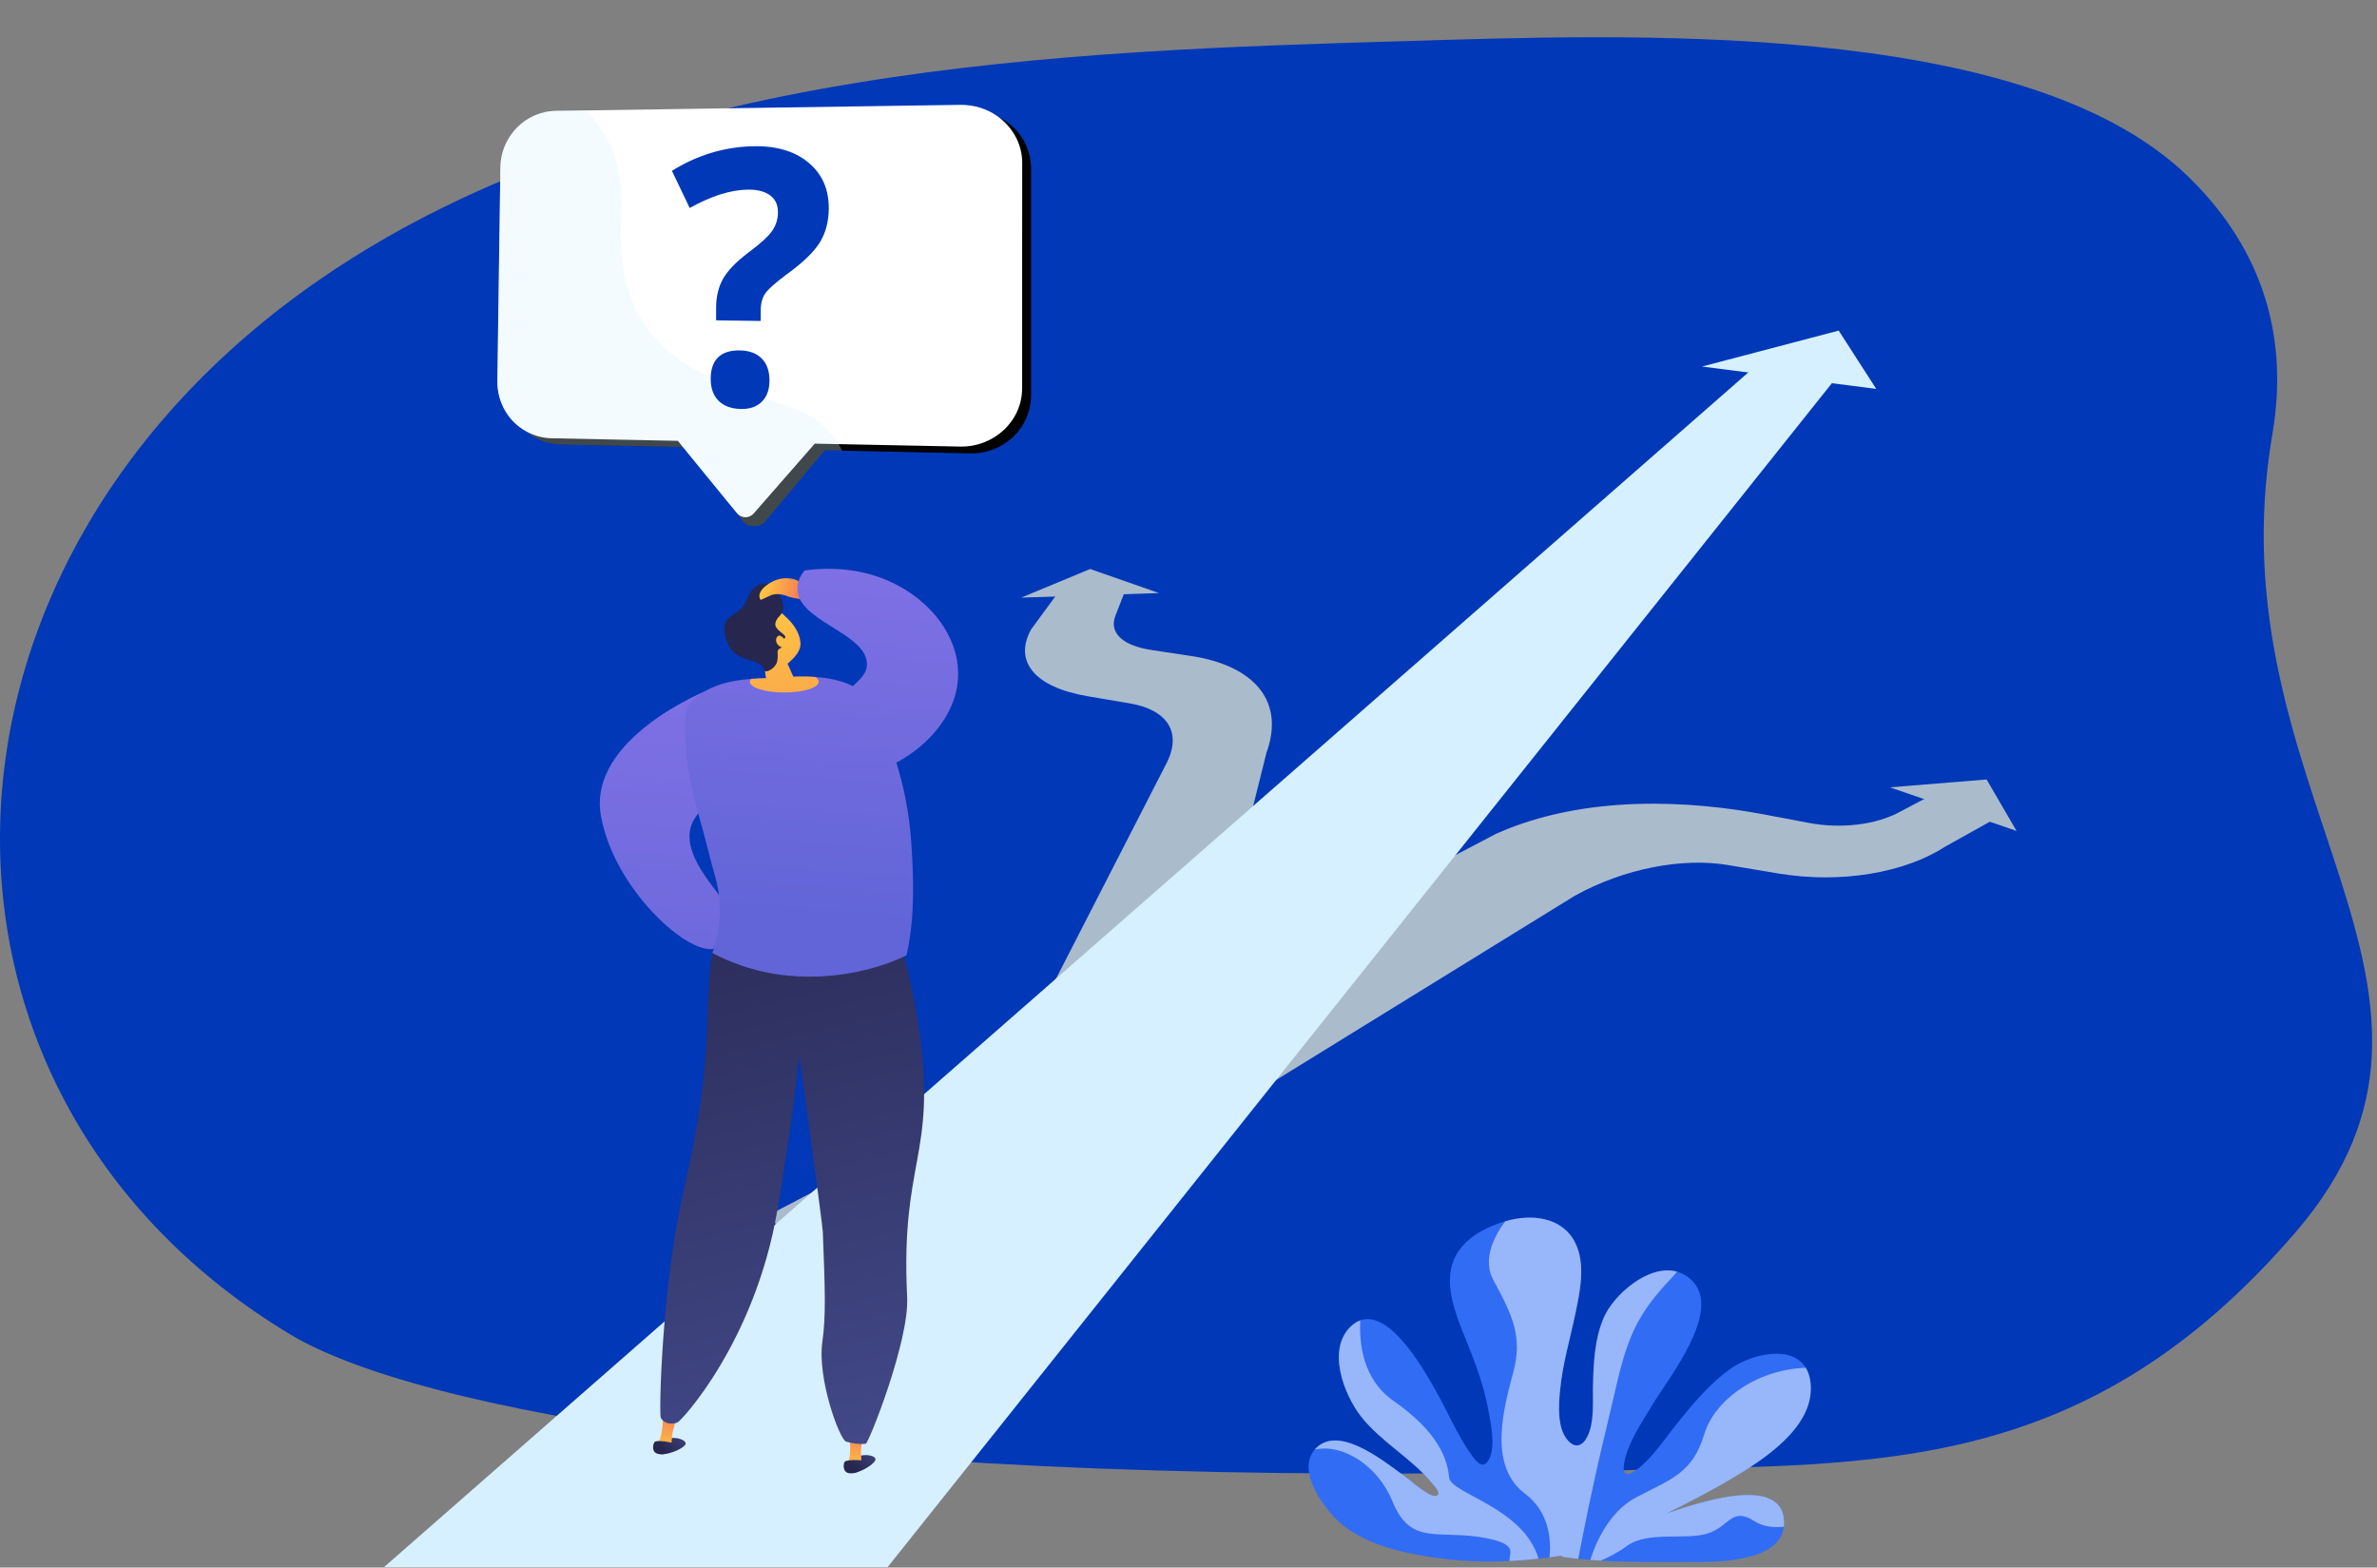 <?xml version="1.0" encoding="UTF-8"?> <svg xmlns="http://www.w3.org/2000/svg" width="1468" height="968" viewBox="0 0 1468 968" fill="none"><rect x="0" y="0" width="1468" height="968" fill="#808080" stroke="none"/><g clip-path="url(#clip0_270_2)"><path d="M1403.38 268.15C1414.72 202.131 1392.96 148.903 1350.5 108.181C1249 10.845 1001.3 21.435 865.151 25.464C662.602 31.461 390.903 39.503 198.111 172.158C-62.237 351.297 -63.468 678.398 179.584 824.24C254.274 869.057 504.944 921.556 1009.75 907.753C1158.74 903.68 1288.19 911.543 1417.82 760.813C1547.21 610.357 1365.31 489.778 1403.38 268.15Z" fill="#0038B8"></path><path d="M604.749 696.862L720.397 471.372C730.201 452.255 720.862 438.276 697.82 434.374L671.943 429.992C638.53 424.335 626.116 408.256 636.714 388.809L655.444 363.253L695.041 364.408L688.856 380.259C684.836 390.564 692.99 398.665 711.161 401.406L735.476 405.074C774.384 410.945 793.796 432.888 782.151 464.839L729.495 675.943L604.749 696.862Z" fill="#AABBCC"></path><path d="M673.247 351.38L630.698 369.051L715.791 366.235L673.247 351.38Z" fill="#AABBCC"></path><path d="M584.661 792.411L972.557 553.172C1003.11 536.218 1039.23 529.512 1067.01 534.17L1097.89 539.348C1137.27 545.953 1176.65 538.848 1201.34 522.811L1235.84 503.57L1194.53 490.143L1172.79 501.643C1158.3 509.31 1137.18 511.979 1116.95 508.145L1089.66 502.977C1045.48 494.61 979.566 489.998 923.882 514.933L470.568 752.579L584.661 792.411Z" fill="#AABBCC"></path><path d="M1167.18 486.212L1226.89 481.348L1245.41 513.137L1167.18 486.212Z" fill="#AABBCC"></path><path d="M548.204 967.716H237.18L1089.48 221.446L1138.46 227.73L548.204 967.716Z" fill="#D6F0FF"></path><path d="M1051.15 226.344L1135.55 204.153L1158.75 240.169L1051.15 226.344Z" fill="#D6F0FF"></path><path d="M1068.83 913.478C1056.07 921.076 1042.81 927.764 1029.59 934.486C1043.22 930.019 1100.87 908.741 1101.82 939.644C1101.86 940.754 1101.81 941.812 1101.68 942.826C1098.97 964.989 1059.62 964.603 1044.24 964.589C1025.46 964.569 1007.03 964.858 988.521 963.748C986.384 963.617 984.26 963.479 982.123 963.307C979.661 963.114 977.193 962.886 974.721 962.628C971.646 962.314 968.561 961.949 965.475 961.518L964.041 960.708C961.68 961.073 959.335 961.408 956.995 961.711C954.719 962.025 952.451 962.304 950.196 962.552C944.198 963.221 938.261 963.707 932.359 963.976C911.792 964.979 891.593 963.566 870.464 959.163C856.057 956.164 841.609 951.296 829.805 942.243C819.39 934.235 799.978 908.931 811.902 895.196C812.657 894.31 813.543 893.493 814.567 892.714C829.815 881.189 856.867 904.142 868.488 912.319C871.315 914.305 883.002 924.999 886.974 923.703C890.6 922.527 886.046 917.984 884.36 915.912C871.691 900.426 853.271 890.738 840.778 875.025C830.084 861.58 818.894 832.887 834.724 818.666C836.493 817.08 838.296 815.991 840.119 815.343C859.015 808.576 880.52 847.845 886.853 859.067C894.017 871.757 899.822 885.612 908.155 897.613C911.423 902.318 915.87 908.21 919.583 901.163C923.858 893.059 920.641 878.621 919.087 870.281C916.463 856.167 911.544 842.702 906.179 829.429C897.502 807.9 886.26 782.472 908.089 764.807C913.636 760.308 921.362 756.63 929.629 754.161H929.639C946.407 749.225 965.42 751.772 973.104 767.982C979.168 780.748 975.942 796.734 973.222 809.906C969.888 826.071 965.075 842.064 963.479 858.543C962.593 867.779 961.58 881.713 968.195 889.404C972.642 894.596 977.303 893.09 980.217 887.37C984.888 878.176 983.54 865.2 983.809 855.271C984.185 841.264 984.822 826.764 990.445 813.719C996.575 799.474 1018.35 780.4 1035.72 785.298C1039.24 786.281 1042.58 788.246 1045.57 791.438C1063.38 810.451 1029.83 851.824 1020.44 867.654C1014.07 878.424 1005.19 891.018 1003.04 903.653C1001.78 911.044 1004.99 911.961 1010.66 907.741C1020.61 900.329 1028.05 888.546 1035.76 879.007C1045.68 866.737 1056.01 854.178 1069.04 845.06C1081.93 836.048 1106.53 830.363 1115.23 844.66C1116.96 847.508 1118.06 851.145 1118.31 855.699C1119.77 882.12 1088.23 901.932 1068.83 913.478Z" fill="#316CF4"></path><path opacity="0.5" d="M1035.72 785.295C1034.29 787.043 1032.69 788.836 1030.94 790.68C1003.61 819.449 1002.88 837.438 991.369 884.916C983.933 915.605 977.989 945.398 974.718 962.631C971.643 962.318 968.557 961.952 965.472 961.521L964.037 960.711C961.676 961.077 959.332 961.411 956.991 961.714C958.039 951.258 957.012 933.787 941.733 922.327C918.717 905.062 928.784 869.085 934.545 847.504C940.295 825.923 934.545 812.868 922.31 790.577C915.511 778.176 922.279 764.038 929.625 754.161H929.635C946.404 749.225 965.416 751.772 973.101 767.982C979.165 780.748 975.938 796.734 973.218 809.906C969.884 826.071 965.072 842.064 963.476 858.543C962.59 867.779 961.576 881.713 968.192 889.404C972.639 894.596 977.3 893.09 980.213 887.37C984.884 878.176 983.536 865.2 983.805 855.271C984.181 841.264 984.819 826.764 990.441 813.719C996.571 799.471 1018.35 780.396 1035.72 785.295Z" fill="white"></path><path opacity="0.5" d="M1068.83 913.478C1056.07 921.076 1042.81 927.764 1029.59 934.486C1043.22 930.019 1100.87 908.741 1101.83 939.644C1101.86 940.754 1101.81 941.812 1101.68 942.826C1095.43 943.419 1088.79 942.836 1083.54 939.406C1069.52 930.232 1068.17 942.643 1054.68 946.959C1041.19 951.275 1017.72 945.339 1005.04 954.513C998.75 959.067 992.858 961.98 988.522 963.748C986.384 963.617 984.26 963.479 982.123 963.307C984.55 955.474 992.71 933.818 1010.8 924.482C1033.1 912.967 1045.33 909.375 1052.52 885.636C1058.81 864.876 1084.37 845.763 1115.23 844.653C1116.96 847.501 1118.06 851.138 1118.3 855.692C1119.77 882.12 1088.23 901.932 1068.83 913.478Z" fill="white"></path><path opacity="0.5" d="M950.192 962.552C944.194 963.221 938.257 963.707 932.355 963.976C931.438 959.746 938.161 954.168 919.503 950.196C889.042 943.722 871.625 955.84 859.907 926.995C851.092 905.307 829.284 891.204 811.898 895.196C812.653 894.31 813.539 893.493 814.563 892.714C829.811 881.189 856.863 904.142 868.485 912.32C871.312 914.305 882.998 924.999 886.97 923.703C890.597 922.527 886.042 917.984 884.357 915.912C871.687 900.426 853.268 890.738 840.774 875.025C830.08 861.58 818.89 832.887 834.72 818.666C836.489 817.08 838.292 815.991 840.116 815.343C839.34 828.971 841.377 851.634 860.445 864.948C889.042 884.912 893.896 901.636 894.975 912.426C895.981 922.51 940.805 930.712 950.192 962.552Z" fill="white"></path><path d="M437.08 426.179C437.08 426.179 362.55 455.813 371.123 503.815C379.694 551.817 430.912 595.534 444.199 584.389C454.913 565.104 454.503 569.389 447.315 557.388C440.127 545.388 404.553 511.958 444.412 493.1C484.268 474.243 437.08 426.179 437.08 426.179Z" fill="url(#paint0_linear_270_2)"></path><path d="M423.438 891.163C422.973 888.591 414.665 886.264 410.555 889.708C408.514 891.418 407.108 894.886 408.29 896.451C408.721 897.02 406.96 898.023 408.645 898.044C414.237 898.109 423.904 893.717 423.438 891.163Z" fill="url(#paint1_linear_270_2)"></path><path d="M414.733 892.1L406.19 890.894C410.148 886.129 409.414 870.957 409.414 870.957L418.498 872.984C418.498 872.984 417.464 877.149 415.702 883.292C415.102 885.392 414.833 888.684 414.733 892.1Z" fill="url(#paint2_linear_270_2)"></path><path d="M415.491 891.045C415.491 891.045 405.208 888.677 404.094 890.714C402.981 892.755 402.119 898.216 408.641 898.04C415.167 897.868 416.071 892.776 415.491 891.045Z" fill="url(#paint3_linear_270_2)"></path><path d="M540.637 900.805C539.813 898.323 531.267 897.182 527.675 901.167C525.892 903.146 524.986 906.776 526.375 908.162C526.882 908.665 525.279 909.903 526.951 909.689C532.498 908.972 541.454 903.27 540.637 900.805Z" fill="url(#paint4_linear_270_2)"></path><path d="M532.15 902.953H523.524C526.775 897.682 523.928 882.761 523.928 882.761L533.205 883.499C533.205 883.499 532.764 887.767 531.881 894.096C531.574 896.261 531.771 899.557 532.15 902.953Z" fill="url(#paint5_linear_270_2)"></path><path d="M554.506 576.735C558.502 589.932 564.207 611.231 567.882 637.952C578.359 714.171 556.088 716.602 560.249 801.064C561.577 828.023 536.893 890.19 534.718 891.563C533.666 891.666 532.522 891.735 531.305 891.697C529.157 891.632 526.13 891.304 522.61 890.249C518.701 889.577 504.601 851.39 507.869 828.688C510.182 812.62 509.51 795.376 508.169 760.884C507.952 755.296 493.655 652.159 493.655 652.159C489.305 690.335 484.306 722.772 479.969 747.922C466.038 828.723 420.738 877.625 418.377 878.411C417.912 878.597 413.661 880.141 410.186 877.852C408.638 876.832 408.114 875.518 408.114 875.518C406.904 874.57 408.472 794.848 422.286 734.852C442.34 647.767 433.608 627.392 439.961 588.495C445.453 554.837 554.506 576.735 554.506 576.735Z" fill="url(#paint6_linear_270_2)"></path><path d="M559.871 589.884C547.839 596.083 516.812 607.135 479.855 601.647C462.97 599.134 449.463 593.511 439.962 588.502C449.539 559.471 442.016 543.926 438.466 529.592C433.418 509.176 433.322 510.71 429.157 494.497C422.287 467.731 421.156 440.365 425.875 434.784C435.718 423.118 451.645 420.143 463.887 419.243C467.493 418.974 470.775 418.877 473.498 418.802C480.311 418.591 491.67 417.267 503.395 418.033C514.564 418.802 526.055 421.466 534.27 428.875C534.559 429.123 531.105 430.985 532.812 432.96C534.384 434.822 539.796 441.289 544.709 450.039C548.277 456.389 551.483 463.777 554.724 474.791C560.422 494.211 562.073 510.748 562.611 517.964C565.704 558.475 562.635 577.184 559.871 589.884Z" fill="url(#paint7_linear_270_2)"></path><path d="M532.753 901.805C532.753 901.805 522.238 900.898 521.425 903.073C520.608 905.249 520.518 910.778 526.954 909.689C533.387 908.603 533.567 903.435 532.753 901.805Z" fill="url(#paint8_linear_270_2)"></path><path d="M482.248 399.785C480.362 398.658 478.924 401.085 479.814 403.205C480.703 405.326 483.689 406.653 485.499 405.388C487.309 404.122 484.785 401.302 482.248 399.785Z" fill="url(#paint9_linear_270_2)"></path><path d="M505.646 421.011C505.646 424.676 496.128 427.651 484.365 427.651C472.623 427.651 463.104 424.676 463.104 421.011C463.104 420.398 463.373 419.801 463.891 419.246C467.497 418.977 470.779 418.881 473.502 418.805C480.314 418.595 491.673 417.271 503.398 418.036C504.839 418.939 505.646 419.956 505.646 421.011Z" fill="url(#paint10_linear_270_2)"></path><path d="M490.081 418.171C488.85 415.402 487.623 412.634 486.389 409.862C487.464 408.804 494.511 403.533 494.362 397.569C494.166 389.471 487.726 383.286 486.464 382.045C481.176 376.853 480.049 376.267 478.108 375.681L475.443 374.988C475.443 374.988 475.298 374.974 475.146 374.971C473.55 374.902 468.607 376.257 467.679 376.774C464.718 378.425 465.307 392.373 471.878 410.338C471.961 411.076 472.051 411.814 472.144 412.558C472.733 417.195 473.523 421.628 474.457 425.845C474.457 425.841 486.585 426.358 490.081 418.171Z" fill="url(#paint11_linear_270_2)"></path><path d="M483.413 372.209C485.13 377.87 481.331 380.304 480.269 381.693C480.131 381.872 479.383 382.955 478.908 384.561C478.842 384.778 478.801 385.023 478.79 385.33C478.646 389.274 485.602 391.729 484.999 393.663C484.561 395.066 480.235 394.7 480.083 395.838C479.942 396.91 483.741 397.875 483.596 399.154C483.486 400.12 481.279 399.944 480.435 401.63C480.014 402.467 480.355 402.926 480.307 405.115C480.28 406.353 480.138 407.738 479.945 408.545C479.011 412.465 473.847 415.381 472.371 414.378C471.961 414.099 472.12 413.709 471.437 412.558C471.437 412.558 470.803 411.493 469.593 410.407C467.862 408.855 464.68 408.345 461.274 407.19C454.965 405.056 452.586 402.316 451.838 401.374C451.573 401.04 451.39 400.778 451.259 400.592C448.636 396.834 446.75 390.712 447.467 386.371C448.67 379.097 456.672 379.918 460.55 371.885C462.711 367.407 464.015 362.718 469.22 360.877C473.271 359.443 477.008 360.895 479.428 364.332C481.021 366.604 482.603 369.551 483.413 372.209Z" fill="#26264F"></path><path d="M482.555 392.953C480.583 391.474 478.697 394.011 479.438 396.479C480.179 398.948 483.355 400.778 485.523 399.579C487.695 398.382 485.209 394.945 482.555 392.953Z" fill="url(#paint12_linear_270_2)"></path><path d="M500.665 363.622L491.905 358.22C491.905 358.22 483.786 354.538 474.888 360.388C465.994 366.238 469.803 370.479 469.803 370.479L476.346 367.524C476.346 367.524 480.563 365.59 487.092 368.479C494.625 370.665 499.872 370.12 499.872 370.12L500.665 363.622Z" fill="url(#paint13_linear_270_2)"></path><path d="M541.641 355.993C523.076 349.746 505.756 351.049 496.855 352.276C495.128 354.445 492.684 358.171 492.463 362.877C491.508 383.372 534.246 390.415 535.384 409.442C536.142 422.132 517.433 423.986 507.187 451.425C502.271 464.594 504.298 470.268 507.59 473.509C512.803 478.639 522.301 478.766 525.19 478.804C550.29 479.138 588.198 454.234 591.505 420.822C594.276 392.849 572.082 366.231 541.641 355.993Z" fill="url(#paint14_linear_270_2)"></path><path d="M636.763 104.243V243.933C636.763 264.28 619.908 280.449 598.903 279.99L519.867 278.28L509.308 278.056L471.427 323.345C468.542 325.531 461.661 325.548 459.365 322.745L453.79 315.302L424.566 276.215L421.825 276.15L346.185 274.526C337.966 274.34 330.951 271.306 325.101 266.331C317.347 259.781 312.955 249.894 313.11 238.938L314.951 106.76C315.217 87.771 330.234 72.168 349.202 71.906L365.232 71.675L599.648 68.472C605.35 68.4 610.424 69.531 615.282 71.644C628.141 77.25 636.763 89.657 636.763 104.243Z" fill="black"></path><path d="M631.285 100.434L631.25 239.789C631.247 260.088 613.81 276.208 592.904 275.774L518.092 274.267L503.192 273.96L465.449 317.112C462.688 320.256 457.82 320.177 455.183 316.947L453.811 315.302L421.832 276.146L418.636 272.233L340.559 270.641C334.774 270.516 329.63 268.969 324.88 266.321C313.979 260.291 306.97 248.518 307.16 235.156L309.032 103.267C309.301 84.306 324.48 68.728 343.396 68.455L361.809 68.183L593.004 64.746C601.458 64.618 609.607 67.218 615.895 71.672C625.028 78.122 631.288 88.578 631.285 100.434Z" fill="white"></path><path opacity="0.3" d="M520.012 278.28L509.377 278.056L471.462 323.349C468.576 325.534 461.678 325.552 459.382 322.749L453.801 315.306L421.829 276.15L346.185 274.526C337.967 274.34 330.731 271.303 324.88 266.328C313.979 260.298 306.974 248.525 307.164 235.163L309.036 103.275C309.305 84.314 324.484 68.735 343.4 68.462L361.813 68.19C362.954 69.303 363.992 70.451 365.057 71.675C377.181 85.313 385.617 105.002 383.725 133.488C378.102 218.698 435.809 233.915 487.255 250.99C503.072 256.248 512.462 264.877 517.92 274.271C518.688 275.588 519.374 276.925 520.012 278.28Z" fill="#D6F0FF"></path><path d="M442.255 197.817L442.269 189.964C442.282 183.165 443.696 177.253 446.519 172.216C449.353 167.162 454.552 161.76 462.153 155.989C469.538 150.532 474.443 146.074 476.833 142.641C479.229 139.197 480.439 135.367 480.456 131.147C480.476 126.417 478.784 122.852 475.381 120.46C471.989 118.074 467.266 116.964 461.229 117.119C450.784 117.388 439.004 121.187 425.948 128.444L414.972 105.501C430.006 96.114 446.212 91.026 463.632 90.343C478.215 89.774 489.943 92.953 498.7 99.924C507.525 106.949 511.924 116.588 511.841 128.789C511.786 136.911 509.907 143.94 506.212 149.863C502.533 155.762 495.611 162.374 485.52 169.665C478.663 174.795 474.347 178.673 472.537 181.328C470.731 183.976 469.82 187.454 469.807 191.76L469.783 198.213L442.255 197.817ZM438.921 233.894C438.931 227.992 440.469 223.569 443.541 220.618C446.626 217.66 451.125 216.247 457.061 216.388C462.826 216.526 467.304 218.202 470.479 221.425C473.661 224.659 475.247 229.213 475.223 235.08C475.198 240.727 473.564 245.116 470.324 248.236C467.097 251.345 462.636 252.776 456.958 252.538C451.173 252.297 446.726 250.546 443.592 247.291C440.466 244.047 438.914 239.583 438.921 233.894Z" fill="#0038B8"></path></g><defs><linearGradient id="paint0_linear_270_2" x1="451.527" y1="15.877" x2="398.357" y2="703.872" gradientUnits="userSpaceOnUse"><stop stop-color="#AA80F9"></stop><stop offset="0.996" stop-color="#6165D7"></stop></linearGradient><linearGradient id="paint1_linear_270_2" x1="428.051" y1="883.741" x2="409.764" y2="895.893" gradientUnits="userSpaceOnUse"><stop stop-color="#444B8C"></stop><stop offset="0.996" stop-color="#26264F"></stop></linearGradient><linearGradient id="paint2_linear_270_2" x1="410.356" y1="896.007" x2="414.357" y2="867.708" gradientUnits="userSpaceOnUse"><stop stop-color="#FFC444"></stop><stop offset="0.996" stop-color="#F36F56"></stop></linearGradient><linearGradient id="paint3_linear_270_2" x1="426.677" y1="881.674" x2="408.39" y2="893.827" gradientUnits="userSpaceOnUse"><stop stop-color="#444B8C"></stop><stop offset="0.996" stop-color="#26264F"></stop></linearGradient><linearGradient id="paint4_linear_270_2" x1="544.165" y1="892.811" x2="527.759" y2="907.404" gradientUnits="userSpaceOnUse"><stop stop-color="#444B8C"></stop><stop offset="0.996" stop-color="#26264F"></stop></linearGradient><linearGradient id="paint5_linear_270_2" x1="528.363" y1="907.433" x2="528.363" y2="878.853" gradientUnits="userSpaceOnUse"><stop stop-color="#FFC444"></stop><stop offset="0.996" stop-color="#F36F56"></stop></linearGradient><linearGradient id="paint6_linear_270_2" x1="529.708" y1="920.539" x2="422.732" y2="488.622" gradientUnits="userSpaceOnUse"><stop stop-color="#444B8C"></stop><stop offset="0.996" stop-color="#26264F"></stop></linearGradient><linearGradient id="paint7_linear_270_2" x1="530.347" y1="25.753" x2="488.133" y2="571.978" gradientUnits="userSpaceOnUse"><stop stop-color="#AA80F9"></stop><stop offset="0.996" stop-color="#6165D7"></stop></linearGradient><linearGradient id="paint8_linear_270_2" x1="542.516" y1="890.958" x2="526.11" y2="905.55" gradientUnits="userSpaceOnUse"><stop stop-color="#444B8C"></stop><stop offset="0.996" stop-color="#26264F"></stop></linearGradient><linearGradient id="paint9_linear_270_2" x1="479.223" y1="392.146" x2="492.529" y2="432.938" gradientUnits="userSpaceOnUse"><stop stop-color="#FFC444"></stop><stop offset="0.996" stop-color="#F36F56"></stop></linearGradient><linearGradient id="paint10_linear_270_2" x1="479.15" y1="373.892" x2="500.559" y2="566.981" gradientUnits="userSpaceOnUse"><stop stop-color="#FFC444"></stop><stop offset="0.996" stop-color="#F36F56"></stop></linearGradient><linearGradient id="paint11_linear_270_2" x1="478.261" y1="373.99" x2="499.67" y2="567.079" gradientUnits="userSpaceOnUse"><stop stop-color="#FFC444"></stop><stop offset="0.996" stop-color="#F36F56"></stop></linearGradient><linearGradient id="paint12_linear_270_2" x1="480.257" y1="373.769" x2="501.666" y2="566.859" gradientUnits="userSpaceOnUse"><stop stop-color="#FFC444"></stop><stop offset="0.996" stop-color="#F36F56"></stop></linearGradient><linearGradient id="paint13_linear_270_2" x1="472.415" y1="361.967" x2="498.079" y2="369.068" gradientUnits="userSpaceOnUse"><stop stop-color="#FFC444"></stop><stop offset="0.996" stop-color="#F36F56"></stop></linearGradient><linearGradient id="paint14_linear_270_2" x1="570.044" y1="28.821" x2="527.83" y2="575.047" gradientUnits="userSpaceOnUse"><stop stop-color="#AA80F9"></stop><stop offset="0.996" stop-color="#6165D7"></stop></linearGradient><clipPath id="clip0_270_2"><rect width="1468" height="968" fill="white"></rect></clipPath></defs></svg> 